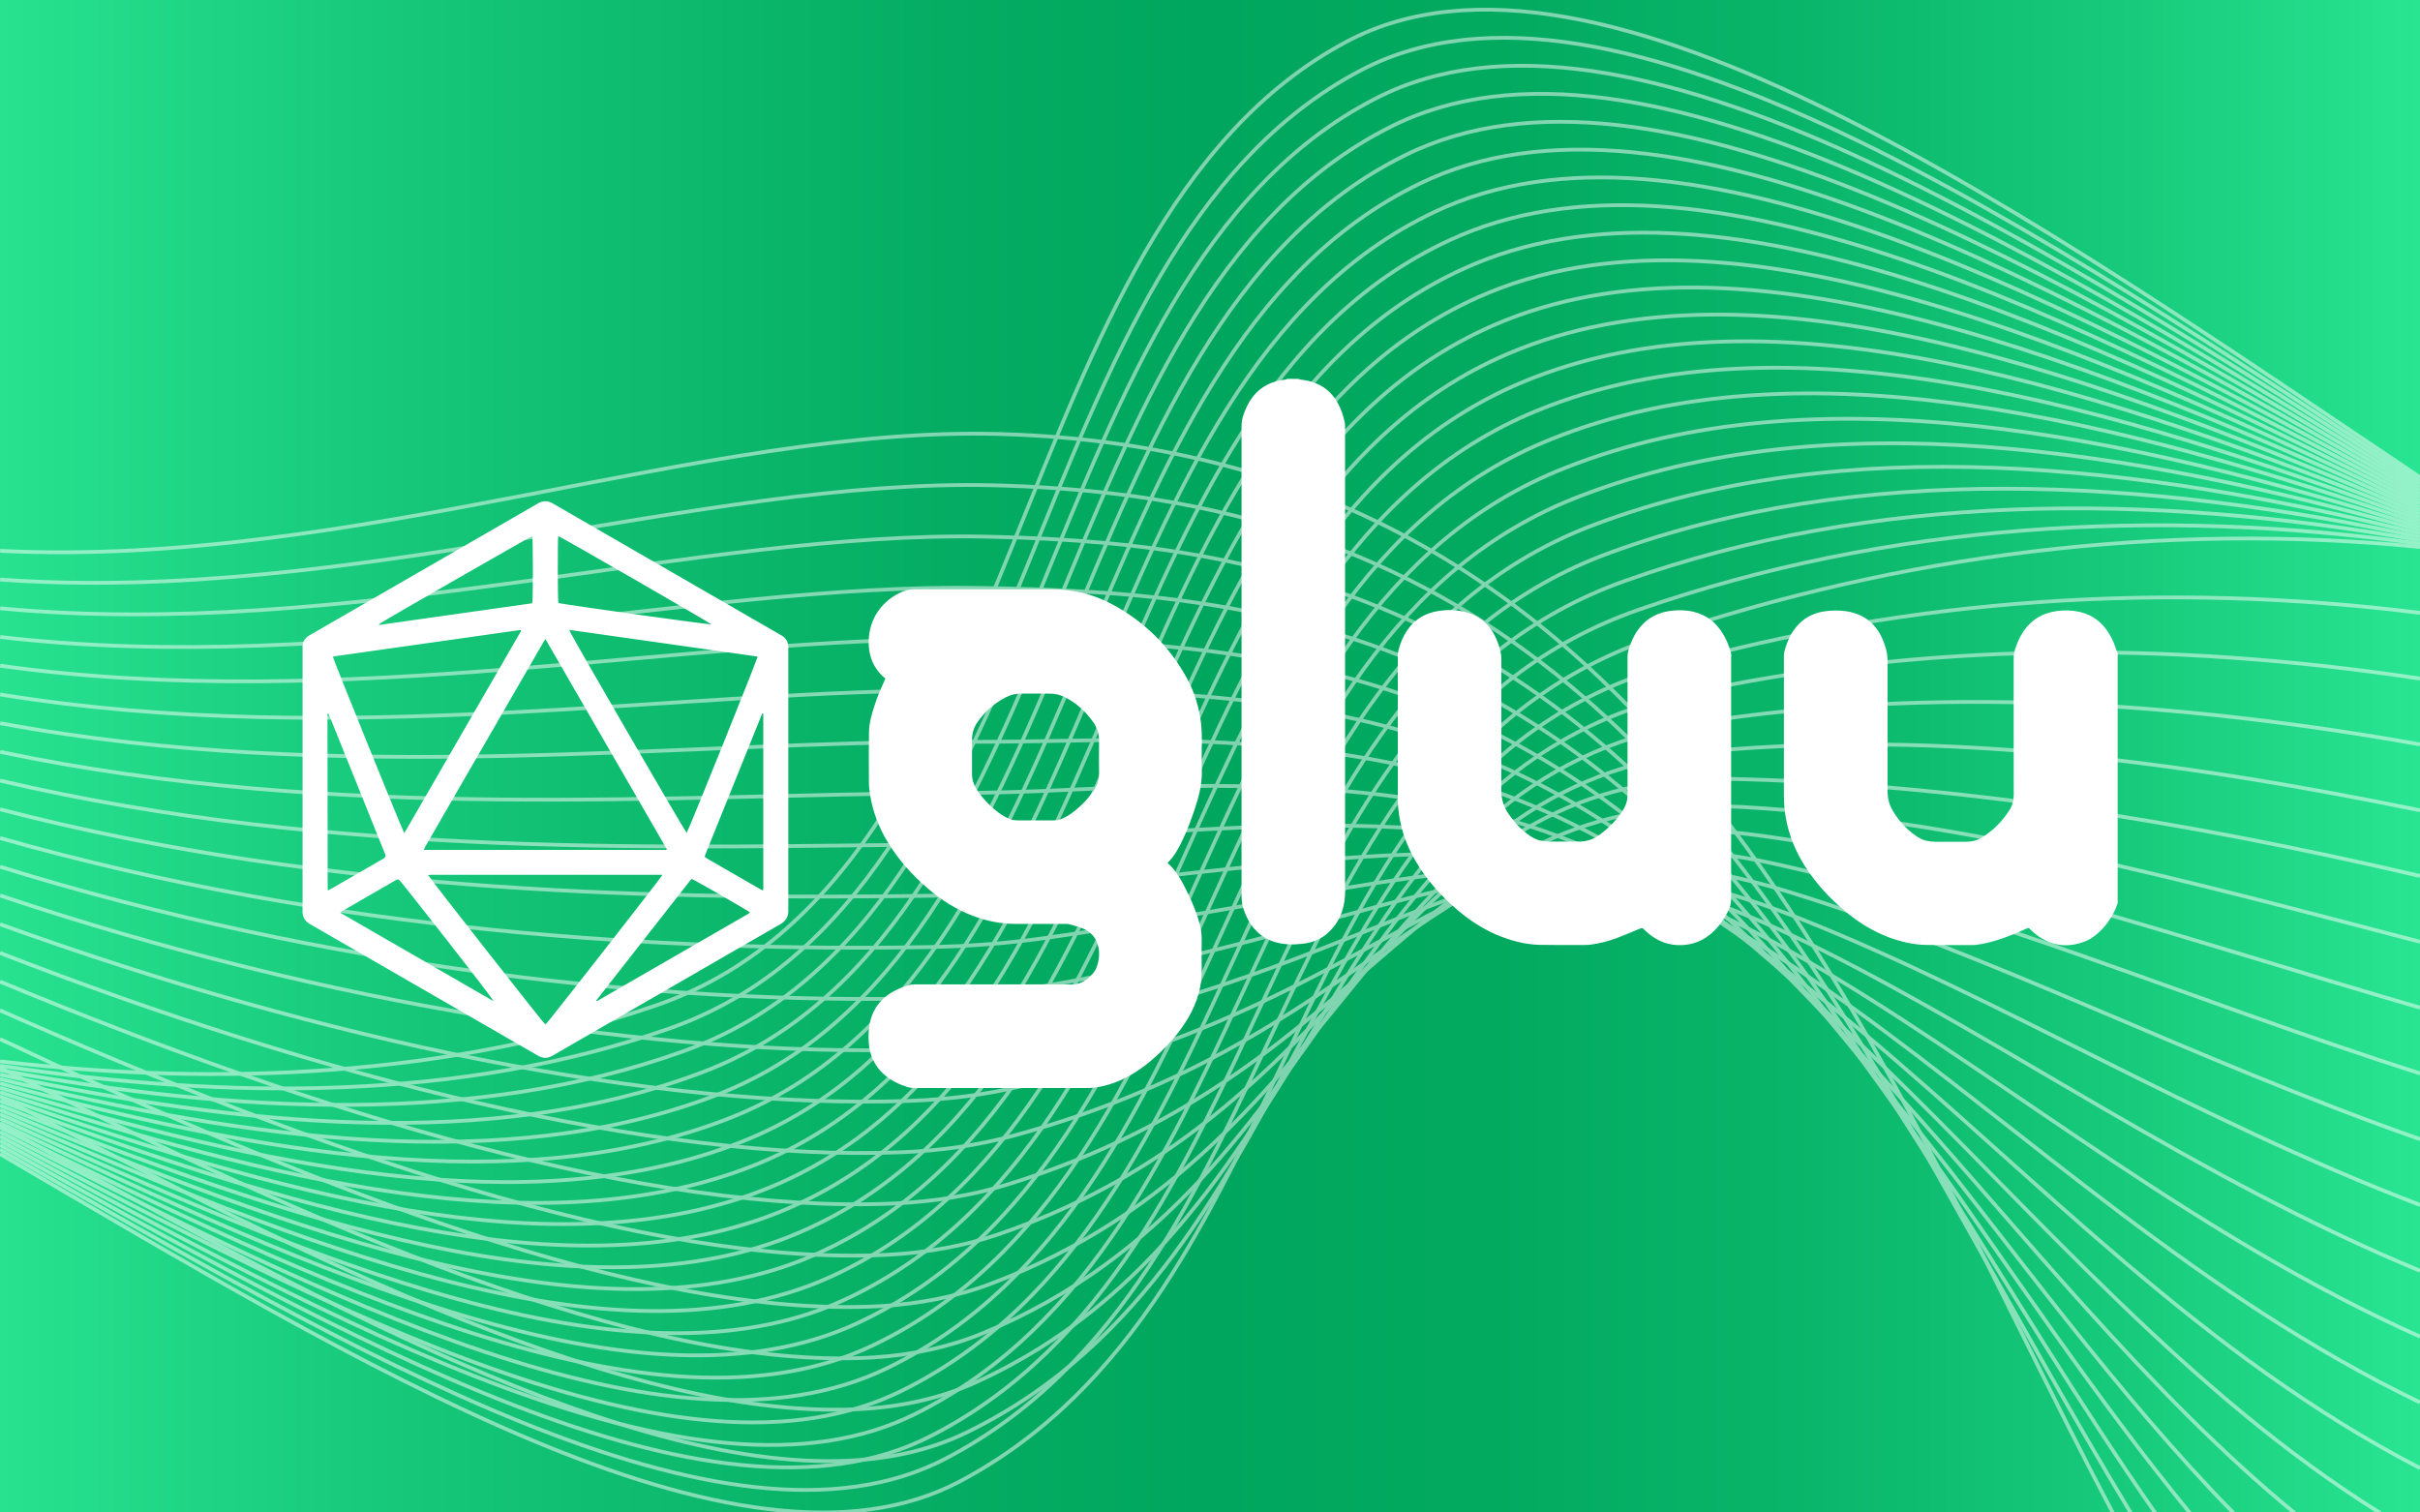 <?xml version="1.0" encoding="UTF-8"?>
<svg id="Layer_3" data-name="Layer 3" xmlns="http://www.w3.org/2000/svg" xmlns:xlink="http://www.w3.org/1999/xlink" viewBox="0 0 320 200">
  <rect x="0" y="0" width="320" height="200" fill="#333333" stroke="none"/>
  <defs>
    <style>
      .cls-1 {
        fill: url(#linear-gradient);
      }

      .cls-1, .cls-2 {
        stroke-width: 0px;
      }

      .cls-3 {
        opacity: .5;
      }

      .cls-4 {
        fill: none;
        stroke: #fff;
        stroke-miterlimit: 10;
        stroke-width: .5px;
      }

      .cls-2 {
        fill: #fff;
      }
    </style>
    <linearGradient id="linear-gradient" x1="-16" y1="100" x2="334.98" y2="100" gradientUnits="userSpaceOnUse">
      <stop offset="0" stop-color="#2dea97"/>
      <stop offset=".2" stop-color="#16c779"/>
      <stop offset=".39" stop-color="#05ae64"/>
      <stop offset=".5" stop-color="#00a65d"/>
      <stop offset=".61" stop-color="#02aa60"/>
      <stop offset=".73" stop-color="#0ab66b"/>
      <stop offset=".85" stop-color="#18cb7c"/>
      <stop offset=".97" stop-color="#2be895"/>
      <stop offset=".97" stop-color="#2dea97"/>
    </linearGradient>
  </defs>
  <rect class="cls-1" x="0" width="320" height="200"/>
  <g class="cls-3">
    <path class="cls-4" d="M.02,72.84c46.62,2.28,93.37-16.54,132.15-15.45,88.64,2.48,114.86,81.36,147.23,142.69"/>
    <path class="cls-4" d="M.02,76.64c46.32,3.29,92.87-13.39,131.22-12.47,5.61.13,10.96.51,16.07,1.11,59.49,7.13,85.76,48.78,110.91,93.64,7.68,13.69,15.76,28.26,23.55,41.16"/>
    <path class="cls-4" d="M.02,80.44c46.02,4.31,92.37-10.24,130.29-9.48,5.59.1,10.92.39,15.98.85,58.84,5.41,83.66,41.52,109.95,83.38,9.4,14.98,19.08,30.99,28.77,44.89"/>
    <path class="cls-4" d="M.02,84.23c45.73,5.32,91.87-7.09,129.36-6.49,5.57.08,10.87.27,15.9.6,58.17,3.76,81.55,34.26,108.98,73.13,11.53,16.34,23.16,33.77,35.33,48.62"/>
    <path class="cls-4" d="M.02,88.03c45.43,6.34,91.37-3.94,128.43-3.51,5.55.05,10.82.16,15.81.34,57.5,2.12,79.43,26.98,108.02,62.87,14,17.57,27.85,36.83,43.06,52.34"/>
    <path class="cls-4" d="M.02,91.83c45.13,7.36,90.87-.79,127.5-.52,5.53.02,10.78.04,15.73.09,56.82.49,77.28,19.69,107.06,52.61,17.1,18.9,33.74,40.16,53.12,56.07"/>
    <path class="cls-4" d="M.02,95.63c44.84,8.37,90.37,2.36,126.57,2.47,5.51,0,10.73-.07,15.64-.17,56.15-1.13,75.1,12.39,106.1,42.36,21.03,20.32,41.18,44.09,66.44,59.8"/>
    <path class="cls-4" d="M.02,99.42c44.54,9.39,89.87,5.59,125.64,5.45,5.49-.02,10.68-.18,15.56-.43,55.47-2.75,72.89,5.1,105.13,32.1,23.38,19.58,45.01,42.77,73.65,57.59"/>
    <path class="cls-4" d="M.01,103.22c44.24,10.4,89.37,8.74,124.71,8.44,5.47-.05,10.63-.3,15.47-.68,54.79-4.36,70.66-2.19,104.17,21.84,24.08,17.26,46.6,38.61,75.63,52.62"/>
    <path class="cls-4" d="M.01,107.02c43.95,11.42,88.87,11.9,123.78,11.42,5.45-.07,10.58-.41,15.39-.94,54.1-5.96,68.39-9.46,103.21,11.59,24.75,14.96,48.19,34.46,77.6,47.65"/>
    <path class="cls-4" d="M.01,110.82c43.65,12.43,88.37,15.05,122.86,14.41,5.43-.1,10.54-.52,15.31-1.19,53.42-7.55,66.09-16.7,102.24,1.33,25.41,12.67,49.78,30.3,79.58,42.67"/>
    <path class="cls-4" d="M.01,114.61c43.35,13.45,87.87,18.2,121.93,17.4,5.41-.13,10.49-.63,15.22-1.45,52.74-9.13,63.78-23.92,101.28-8.93,26.05,10.41,51.37,26.15,81.56,37.7"/>
    <path class="cls-4" d="M.01,118.41c43.06,14.46,87.37,21.35,121,20.38,5.39-.15,10.44-.74,15.14-1.7,52.06-10.71,61.44-31.1,100.32-19.18,26.68,8.18,52.96,21.99,83.54,32.73"/>
    <path class="cls-4" d="M0,122.21c42.76,15.48,86.88,24.49,120.07,23.37,5.37-.18,10.39-.85,15.05-1.96,51.38-12.28,59.11-38.23,99.36-29.44,27.3,5.97,54.55,17.83,85.52,27.76"/>
    <path class="cls-4" d="M0,126.01c42.46,16.49,86.38,27.64,119.14,26.36,5.35-.21,10.34-.95,14.97-2.22,50.71-13.83,56.78-45.33,98.39-39.69,27.93,3.78,56.14,13.68,87.49,22.78"/>
    <path class="cls-4" d="M0,129.8c42.17,17.51,85.88,30.78,118.21,29.34,5.33-.24,10.3-1.06,14.88-2.47,50.04-15.39,54.46-52.39,97.43-49.95,28.57,1.62,57.73,9.52,89.47,17.81"/>
    <path class="cls-4" d="M0,133.6c41.87,18.53,85.37,33.86,117.28,32.33,5.31-.28,10.25-1.17,14.8-2.73,49.37-16.93,52.16-61.18,96.47-60.21,29.22.64,59.32,5.37,91.45,12.84"/>
    <path class="cls-4" d="M0,137.4c41.57,19.54,84.88,37.01,116.35,35.32,5.29-.3,10.2-1.27,14.71-2.98,48.71-18.46,49.89-66.42,95.51-70.46,29.9-2.65,60.91,1.21,93.43,7.87"/>
    <path class="cls-4" d="M0,141.2c41.27,20.56,84.38,40.16,115.42,38.3,5.27-.33,10.16-1.38,14.63-3.24,48.06-19.99,47.64-73.41,94.54-80.72,30.59-4.76,62.5-2.95,95.4,2.89"/>
    <path class="cls-4" d="M0,144.99c40.98,21.57,83.88,43.31,114.49,41.29,5.25-.36,10.11-1.48,14.54-3.49,47.41-21.52,45.42-80.39,93.58-90.98,31.29-6.88,64.08-7.1,97.38-2.08"/>
    <path class="cls-4" d="M0,148.79c40.68,22.59,83.38,46.46,113.56,44.28,5.23-.38,10.07-1.58,14.46-3.75,46.8-22.97,43.22-87.36,92.62-101.23,32.02-8.99,65.67-11.26,99.36-7.05"/>
    <path class="cls-4" d="M0,152.59c47.45,27.73,97.82,58.79,127,43.26,46.13-24.55,41.04-94.34,91.66-111.49,32.75-11.1,67.26-15.41,101.34-12.03"/>
    <path class="cls-4" d="M0,152.01c46.6,26.58,95.98,56.08,125.07,40.85,46.35-24.2,41.26-94.75,91.66-112.25,32.77-11.41,68.39-13.57,103.27-8.71"/>
    <path class="cls-4" d="M0,151.42c45.75,25.42,94.15,53.37,123.14,38.44,46.56-23.85,41.47-95.16,91.66-113.02,32.79-11.72,69.52-11.72,105.21-5.39"/>
    <path class="cls-4" d="M0,150.84c44.9,24.26,92.32,50.66,121.2,36.04,46.77-23.5,41.68-95.58,91.66-113.78,32.81-12.03,70.65-9.88,107.14-2.08"/>
    <path class="cls-4" d="M0,150.26c44.05,23.1,90.46,47.9,119.27,33.63,46.94-23.24,41.9-95.99,91.66-114.55,32.83-12.34,71.77-8.03,109.07,1.24"/>
    <path class="cls-4" d="M0,149.68c43.2,21.95,88.62,45.18,117.34,31.22,47.15-22.9,42.11-96.4,91.66-115.32,32.84-12.65,72.9-6.19,111.01,4.55"/>
    <path class="cls-4" d="M0,149.09c42.35,20.79,86.78,42.46,115.4,28.82,47.35-22.57,42.32-96.81,91.66-116.08,32.86-12.97,74.03-4.34,112.94,7.87"/>
    <path class="cls-4" d="M0,148.51c41.5,19.63,84.95,39.74,113.47,26.41,47.56-22.23,42.54-97.23,91.66-116.85,32.88-13.28,75.16-2.5,114.87,11.18"/>
    <path class="cls-4" d="M0,147.93c40.65,18.47,83.11,37.03,111.54,24,47.77-21.89,42.79-97.54,91.66-117.61,32.92-13.52,76.28-.65,116.81,14.5"/>
    <path class="cls-4" d="M0,147.34c39.8,17.31,81.28,34.31,109.6,21.6,47.98-21.54,43.01-97.95,91.66-118.38,32.94-13.83,77.41,1.2,118.74,17.82"/>
    <path class="cls-4" d="M0,146.76c38.95,16.16,79.44,31.6,107.67,19.19,48.2-21.19,43.22-98.36,91.66-119.14,32.96-14.14,78.54,3.04,120.67,21.13"/>
    <path class="cls-4" d="M0,146.18c38.1,15,77.61,28.89,105.74,16.78,48.41-20.84,43.43-98.78,91.66-119.91,32.98-14.45,79.66,4.89,122.61,24.45"/>
    <path class="cls-4" d="M0,145.59c37.25,13.84,75.78,26.19,103.8,14.38,48.63-20.49,43.65-99.19,91.66-120.67,33-14.76,80.79,6.73,124.54,27.76"/>
    <path class="cls-4" d="M0,145.01c36.4,12.68,73.95,23.48,101.87,11.97,48.84-20.13,43.82-99.7,91.66-121.44,32.99-15.14,81.92,8.58,126.47,31.08"/>
    <path class="cls-4" d="M0,144.43c35.55,11.53,72.12,20.77,99.94,9.57,49.06-19.77,44.03-100.12,91.66-122.2,33.01-15.46,83.05,10.42,128.41,34.39"/>
    <path class="cls-4" d="M0,143.85c34.69,10.37,70.29,18.07,98,7.16,49.28-19.41,44.24-100.53,91.66-122.97,33.02-15.77,84.17,12.27,130.34,37.71"/>
    <path class="cls-4" d="M0,143.26c33.84,9.21,68.46,15.37,96.07,4.75,49.5-19.04,44.46-100.94,91.66-123.73,33.04-16.08,85.3,14.11,132.27,41.02"/>
    <path class="cls-4" d="M0,142.68c32.99,8.05,66.63,12.67,94.14,2.35,49.72-18.67,44.67-101.35,91.66-124.5,33.06-16.39,86.43,15.96,134.21,44.34"/>
    <path class="cls-4" d="M0,142.1c32.14,6.89,64.82,10.02,92.2-.06,49.97-18.21,44.88-101.77,91.66-125.26C216.94.07,271.42,34.58,320,64.43"/>
    <path class="cls-4" d="M0,141.51c31.29,5.74,62.99,7.31,90.27-2.47,50.19-17.86,45.1-102.18,91.66-126.03,33.09-17.01,88.68,19.65,138.07,50.97"/>
    <path class="cls-4" d="M0,140.93c30.44,4.58,61.16,4.61,88.34-4.87,50.4-17.5,45.31-102.59,91.66-126.79,33.11-17.32,89.81,21.5,140.01,54.29"/>
    <path class="cls-4" d="M0,140.35c29.59,3.42,59.32,1.9,86.4-7.28,50.61-17.15,45.52-103.01,91.66-127.56,33.13-17.63,90.94,23.34,141.94,57.6"/>
  </g>
  <path class="cls-2" d="M280,119.49c-.07.2-.14.4-.22.6-.58,1.33-1.4,2.49-2.51,3.43-.47.4-.99.74-1.57.97-2.26.87-4.39.63-6.35-.83-.28-.21-.54-.44-.79-.68-.31-.29-.26-.35-.73-.13-1.19.55-2.41,1.04-3.66,1.44-.93.3-1.88.52-2.85.65-.29.04-.59.04-.89.03-1.92,0-3.84.02-5.76-.02-1.71-.03-3.36-.43-4.96-1.03-2.03-.77-3.86-1.89-5.53-3.26-2.18-1.8-4.09-3.85-5.59-6.25-1.22-1.95-2.06-4.06-2.46-6.33-.16-.94-.24-1.89-.24-2.84v-18.55c0-.17.02-.33.06-.49.35-1.41.93-2.7,1.97-3.74.96-.95,2.14-1.47,3.46-1.64.66-.08,1.34-.11,2-.07,2.46.15,4.35,1.23,5.44,3.52.18.37.32.76.45,1.15.23.67.33,1.36.33,2.08,0,5.72,0,11.44,0,17.16,0,.89.2,1.71.64,2.47.78,1.34,1.8,2.48,3.07,3.37.47.33.97.6,1.53.7.34.06.69.1,1.03.11,1.38.01,2.76,0,4.14,0,.74,0,1.43-.17,2.06-.56,1.49-.93,2.7-2.14,3.64-3.62.4-.63.58-1.32.57-2.09-.02-6.01,0-12.03-.01-18.04,0-.35.05-.69.15-1.02.28-.9.64-1.77,1.18-2.55,1.07-1.54,2.55-2.39,4.4-2.63,1.02-.13,2.03-.11,3.03.12,1.7.4,2.96,1.39,3.86,2.87.45.74.78,1.54,1.02,2.37.02.07.07.12.11.18v33.15h0ZM228.93,86.9c0-.23,0-.47-.08-.69-.22-.77-.51-1.51-.91-2.21-.9-1.59-2.2-2.67-4-3.1-1.01-.24-2.04-.26-3.07-.12-1.35.18-2.55.69-3.54,1.65-.98.95-1.55,2.13-1.96,3.41-.11.35-.16.69-.16,1.06v18.04c0,.26,0,.52-.05.77-.1.69-.43,1.29-.83,1.85-.79,1.1-1.74,2.04-2.83,2.83-.2.14-.41.27-.62.39-.59.35-1.23.5-1.92.5h-4.17c-.36,0-.72-.05-1.07-.12-.67-.14-1.24-.49-1.78-.9-.98-.75-1.8-1.65-2.49-2.68-.62-.92-.93-1.91-.93-3.05.03-5.81,0-11.62,0-17.42,0-.18,0-.36-.03-.54-.13-.74-.35-1.45-.65-2.14-.84-1.89-2.25-3.1-4.28-3.55-1.09-.24-2.2-.27-3.3-.1-1.72.26-3.13,1.05-4.14,2.5-.59.85-.97,1.78-1.22,2.78-.04.17-.07.35-.07.53v19.16c0,.67.07,1.34.17,2,.31,2.11,1.03,4.09,2.09,5.94,1.47,2.58,3.43,4.76,5.68,6.68,1.76,1.5,3.69,2.71,5.86,3.53,1.6.6,3.25,1,4.96,1.04,1.92.04,3.84.02,5.76.02.31,0,.62,0,.93-.04,1.22-.16,2.4-.46,3.54-.89,1.02-.39,2.03-.81,3.03-1.24.22-.1.38-.09.54.1.11.13.24.23.36.35,1.35,1.2,2.89,1.83,4.72,1.73,1.15-.06,2.2-.39,3.15-1.03,1.31-.88,2.21-2.1,2.91-3.49.26-.51.38-1.05.38-1.64v-31.91h.01ZM170.29,50.09c-.09.03-.19.08-.28.1-.22.04-.43.05-.65.09-1.65.3-2.97,1.11-3.93,2.5-.43.63-.74,1.32-.99,2.04-.19.53-.27,1.06-.27,1.63v62.01c0,.7.11,1.35.35,2,.31.82.7,1.6,1.27,2.28,1.2,1.42,2.78,2.04,4.58,2.13.61.03,1.24,0,1.85-.07,1.13-.12,2.19-.48,3.09-1.2,1.64-1.33,2.4-3.1,2.55-5.17v-61.86c0-.22,0-.44-.03-.65-.18-.86-.44-1.69-.85-2.47-.65-1.24-1.59-2.18-2.89-2.73-.67-.28-1.36-.45-2.09-.52-.11,0-.21-.06-.32-.1h-1.39ZM154.53,113.97c.6-.63,1.06-1.36,1.46-2.13,1.01-1.95,1.76-4,2.38-6.1.38-1.32.59-2.66.55-4.04-.04-1.3,0-2.6,0-3.9,0-.68-.02-1.37-.09-2.04-.24-2.13-.84-4.16-1.87-6.05-2.35-4.3-5.71-7.6-10.04-9.88-2.47-1.3-5.11-1.92-7.91-1.91-5.99.01-11.98,0-17.98,0-.73,0-1.4.15-2.05.47-2.73,1.33-4.28,3.97-4.1,6.99.09,1.57.68,2.92,1.81,4.02.12.12.26.21.39.31-.09.21-.15.35-.21.49-.5,1.09-.95,2.19-1.31,3.34-.33,1.05-.63,2.11-.65,3.2-.04,2.25-.03,4.51-.01,6.76,0,.59.08,1.18.18,1.76.37,2.17,1.15,4.19,2.29,6.07,1.41,2.34,3.21,4.34,5.28,6.12,1.81,1.56,3.8,2.83,6.04,3.67,1.82.68,3.7,1.06,5.65,1.05h6.49c.15,0,.32-.01.46.03.59.16,1.2.3,1.77.52,1.03.4,1.79,1.11,2.1,2.21.29,1.01.2,2.01-.16,2.99-.4,1.11-2.05,2.42-3.4,2.25h-20.6c-.23,0-.47,0-.69.07-.82.22-1.61.53-2.35.96-1.49.88-2.47,2.15-2.89,3.84-.24.95-.26,1.91-.19,2.88.13,1.65.77,3.06,2.02,4.16.92.81,1.99,1.31,3.14,1.68.23.07.48.11.72.11h22.73c.35,0,.7,0,1.04-.03,1.51-.17,2.94-.62,4.29-1.31,1.53-.78,2.89-1.79,4.14-2.94,1.64-1.51,3.1-3.16,4.22-5.1,1.12-1.95,1.76-4.02,1.72-6.29-.02-1.35,0-2.7,0-4.06,0-.7-.1-1.38-.29-2.06-.51-1.84-1.3-3.58-2.2-5.26-.52-.97-1.1-1.89-1.94-2.63-.03-.02-.04-.06-.06-.11.04-.05.07-.1.11-.15l.02.04ZM134.58,108.48c-.48,0-.92-.09-1.34-.3-.3-.15-.6-.3-.87-.49-1.19-.83-2.21-1.85-3.05-3.04-.37-.53-.66-1.11-.75-1.76-.03-.22-.04-.44-.04-.65,0-1.46,0-2.91,0-4.37,0-.87.22-1.66.71-2.36.99-1.43,2.27-2.55,3.83-3.34.63-.32,1.3-.46,2.01-.45,1.22.01,2.45.01,3.67,0,.78-.01,1.51.17,2.19.53,1.46.79,2.67,1.88,3.62,3.24.53.76.79,1.6.77,2.54-.03,1.43,0,2.86,0,4.29,0,.59-.13,1.15-.4,1.67-.09.18-.19.37-.31.54-.88,1.29-1.97,2.38-3.27,3.25-.3.2-.63.35-.96.5s-.68.21-1.05.2h-2.43c-.77,0-1.55-.01-2.32,0h-.01ZM40,120.45c0,.79.29,1.34.98,1.74,10.06,5.8,20.12,11.6,30.17,17.41.64.37,1.26.38,1.9,0,5.65-3.27,11.31-6.53,16.96-9.79,4.39-2.54,8.78-5.08,13.18-7.6.72-.41,1.05-.97,1.05-1.79v-34.89c-.02-.64-.29-1.14-.84-1.47-.13-.08-.27-.15-.4-.23-9.97-5.75-19.94-11.51-29.91-17.26-.67-.39-1.29-.38-1.96,0-8.97,5.19-17.95,10.37-26.93,15.55-1.1.64-2.21,1.28-3.31,1.91-.59.34-.89.84-.88,1.52v34.89h-.01ZM56.04,112.37c.08-.18.13-.32.21-.44,1.01-1.75,2.02-3.5,3.03-5.25,4.18-7.23,8.36-14.47,12.54-21.7.08-.14.17-.27.3-.48,5.38,9.31,10.72,18.56,16.06,27.8l-.08.08h-32.06,0ZM100.18,86.82c-.03.39-9.16,23.05-9.38,23.31-.25-.23-13.16-22.46-15.36-26.46-.05-.1-.09-.2-.17-.38,8.36,1.18,16.64,2.36,24.91,3.53ZM44.03,86.9s0-.02.02-.03c0,0,.02-.02.03-.03.03-.02.07-.04.1-.05,8.2-1.16,16.4-2.32,24.6-3.48.02,0,.05.02.09.03.05.15-.06.26-.13.37-.92,1.61-1.85,3.21-2.78,4.82-4.09,7.08-8.18,14.16-12.26,21.23-.08.13-.16.25-.25.39-.2-.24-9.31-22.77-9.42-23.26h0ZM72.12,135.49c-.24-.16-15.28-19.33-15.49-19.75.09-.02.17-.05.25-.06h30.72c-.13.33-15.15,19.53-15.47,19.81h-.01ZM100.93,94.48v23.09c0,.05-.03.09-.07.18-.14-.07-.26-.13-.38-.2-2.33-1.34-4.66-2.69-6.99-4.03-.35-.2-.35-.21-.19-.6,1.95-4.85,3.91-9.71,5.87-14.56.49-1.22.98-2.43,1.47-3.65.05-.13.11-.25.17-.38.03,0,.05,0,.08.01.02.05.05.09.05.14h-.01ZM70.38,79.77c-6.73.95-13.48,1.91-20.31,2.88.1-.11.13-.16.17-.2.66-.46,19.88-11.49,20.14-11.56.11.31.12,8.48,0,8.88ZM91.44,116.22c.33.08,7.44,4.17,7.71,4.42v.04s0,.03-.02.03c-.07.05-.14.11-.22.15-6.63,3.83-13.27,7.65-19.9,11.48-.03.02-.07.02-.11.03-.02-.02-.05-.04-.07-.06,4.2-5.37,8.41-10.73,12.6-16.09h.01ZM44.96,120.68c.67-.46,1.33-.79,1.97-1.17.63-.37,1.27-.74,1.9-1.1.65-.37,1.29-.74,1.94-1.12.63-.36,1.27-.73,1.89-1.09.28.21,12.51,15.81,12.62,16.2-6.75-3.89-13.5-7.79-20.31-11.72h-.01ZM94.06,82.56c-.29.06-19.06-2.56-20.22-2.82-.1-.28-.11-8.48-.02-8.85.3.06,19.97,11.4,20.24,11.67ZM43.6,94.75c1.46,3.62,2.92,7.25,4.38,10.87.97,2.41,1.94,4.82,2.91,7.23.02.05.04.1.06.14q.12.32-.19.51c-.37.21-.73.43-1.1.64-1.94,1.12-3.88,2.24-5.82,3.36-.14.08-.29.16-.41.22-.05-.02-.07-.03-.08-.03,0,0-.02-.02-.02-.03,0-7.64-.02-15.29-.03-22.93,0-.11,0-.23.02-.34.03-.01.06-.02.09-.03.06.13.13.26.18.4h0Z"/>
</svg>